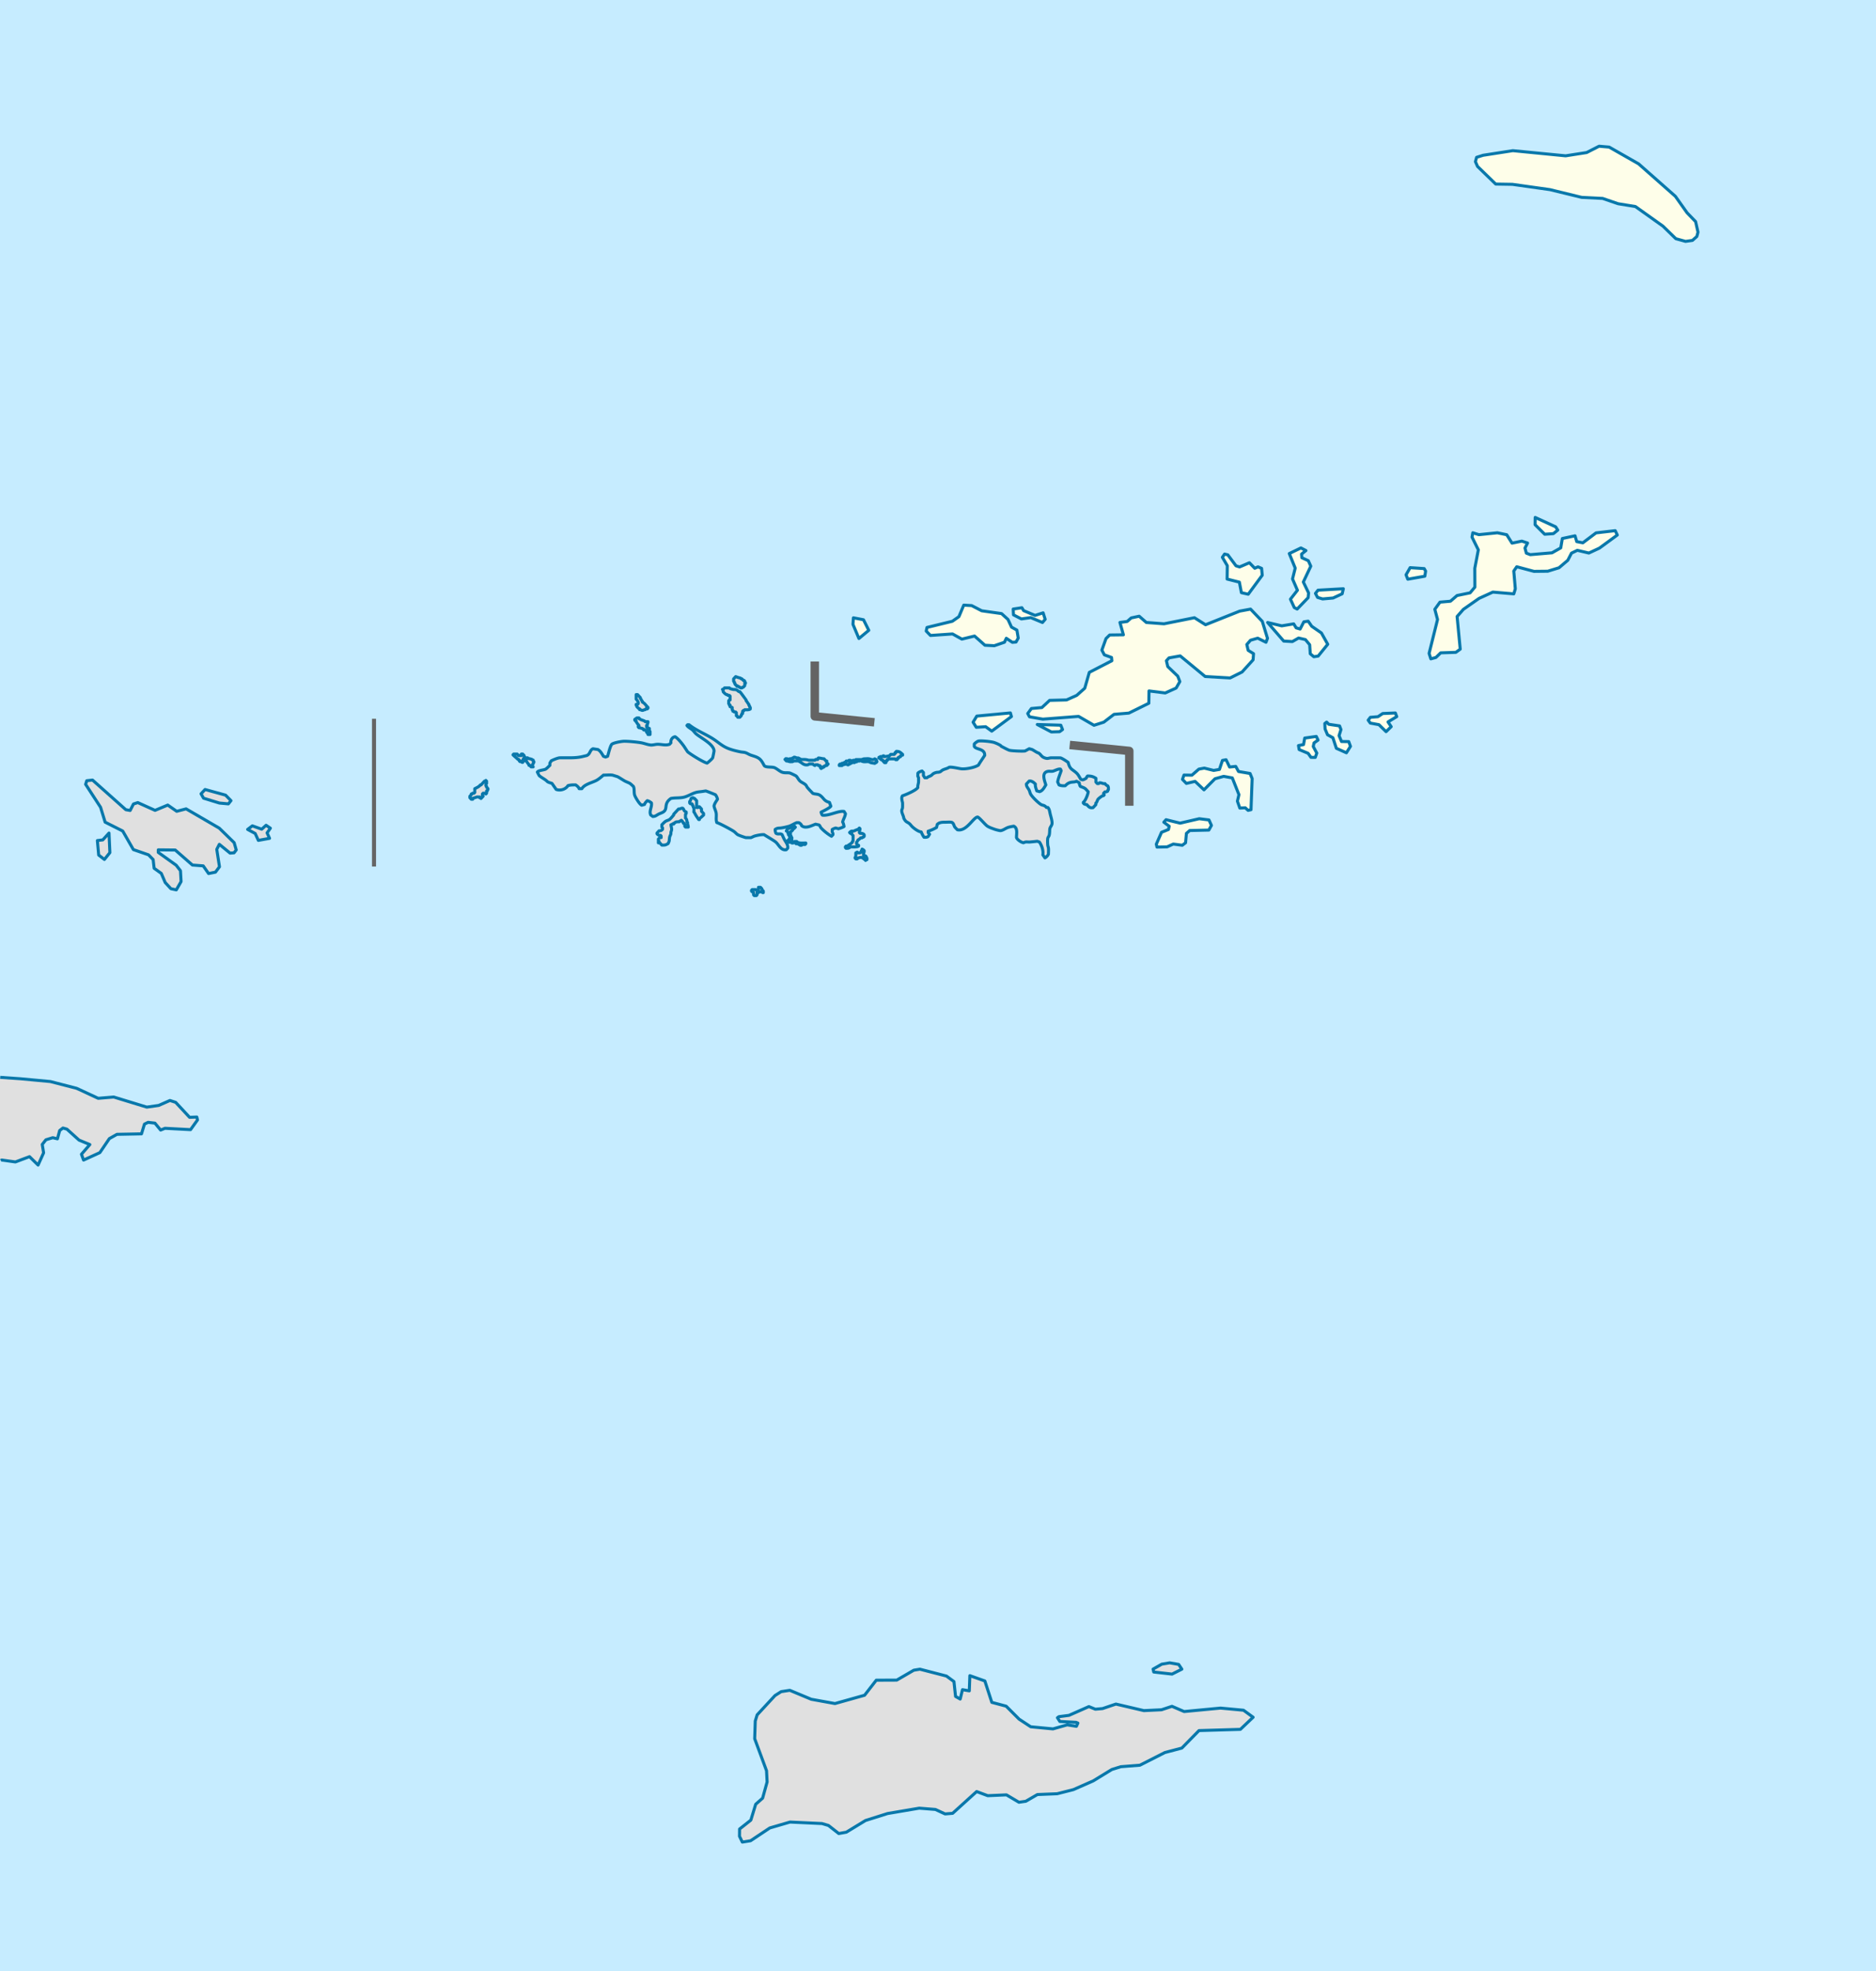 <svg xmlns="http://www.w3.org/2000/svg" version="1.0" width="787.389" height="826.762" xml:space="preserve"><path style="fill:#c6ecff;fill-rule:evenodd" d="M0 0h787.389v826.762H0z"/><path style="fill:#e0e0e0" d="m0 451.917 7.484.504.97.066 12.698 1.184 11.025 2.842 9.04 4.188 6.512-.544 13.884 4.239 4.998-.709 4.715-2.078 2.412.784 5.84 6.285 3.027-.12.293 1.217-.894 1.248-2.023 2.822-10.736-.565-1.822.74-2.393-2.909-2.874-.331-1.519.742-1.25 4.088-10.294.2-3.19 1.792-3.994 5.881-6.834 3.122-.885-2.438 3.518-4.064-4.522-1.868-5.104-4.605-1.658-.471-1.375 1.05-.71 2.636-.227.846-1.966-.474-2.883.883-1.528 1.96.572 3.497-2.317 5.14-3.6-3.527-5.92 2.222-5.739-.814-.731.403v-35.064z"/><path style="fill:#fefee9;fill-rule:evenodd;stroke:#0978ab;stroke-width:1.276;stroke-linejoin:round;stroke-miterlimit:3.864" d="m622.521 72.111-2.379-2.307-.88-1.989.482-1.815 2.749-.87 12.485-1.933 22.146 2.166 8.833-1.38 2.735-1.393 2.47-1.259 4.248.372 12.346 7.03 15.432 13.614 4.907 6.915 3.586 3.703.994 4.42-.485 1.815-1.85 1.642-2.889.408-4.084-1.129-5.383-5.251-11.568-8.235-7.271-1.18-6.498-2.228-8.805-.443-13.317-3.246-3.806-.536-11.606-1.634-.35-.05-6.984-.108-5.258-5.099zM648.333 224.093l-4.032-4.011.044-3.037 8.588 3.931.889 1.38-1.845 1.49-3.644.247z"/><path style="fill:#fefee9;fill-rule:evenodd;stroke:#0978ab;stroke-width:1.276;stroke-linejoin:round;stroke-miterlimit:3.864" d="m619.397 236.285 1.082-5.637-2.653-5.356.331-1.817 2.567.799 6.507-.665 1.24-.128 3.93.82 2.226 3.528 4.11-.848 1.763.583.649.214-1.09 2.11.57 2.134 1.66.634 9.11-.769 3.673-2.069.668-3.938 5.324-1.132.722 2.441 2.57.498 5.527-4.166 8.055-.935.88 1.835-7.517 5.5-4.43 2.057-4.835-1.14-2.447 1.177-1.562 3.013-3.686 3.132-1.206.368-3.518 1.076-5.767.062-7.247-1.934-1.24 1.803.643 7.452-.638 2.116-8.786-.744-5.8 2.644-6.59 4.608-2.623 2.997 1.316 13.69-1.84 1.338-6.368.207-2 1.944-2.133.574-.726-2.288 1.067-4.282 2.48-9.94-1.149-4.27 2.167-3.005 4.403-.388 2.763-2.388 5.479-1.132 2.004-2.399-.033-7.897.398-2.087zM543.81 248.539l.745-.956-2.057-4.738 1.125-4.54-2.49-6.11 4.888-2.36 2.104 1.095-1.84 1.492.13 1.52 2.71 1.256 1.034 2.292-3.13 6.637 1.894 3.928.318.66-.183 1.972-4.614 4.792-1.206-.625-1.62-3.516 2.192-2.8zM523.909 249.258l-2.874-.649-.85-4.416-5.139-1.29.078-5.618-2.072-3.522.927-1.353 1.36.322 3.427 4.606 1.51.477 4.118-1.763 2.244 2.31 1.37-.587 1.51.63.264 2.888-5.873 7.965zM590.874 242.956l-.73-1.834 1.71-3.012 5.912.394.59 1.071-.335 2.122-7.147 1.26zM558.612 247.252l5.21-.297-.486 2.12-3.816 1.766-4.402.39-2.115-.637-.884-1.685.957-1.2.12-.15 5.416-.307zM427.257 266.961l.115.691-.932 1.658-1.52.131-.725-.485-1.826-1.22-.783 1.66-4.263 1.462-3.936-.204-4.35-3.856-1.95.474-3.375.822-3.912-2.178-9.256.638-1.797-1.846.322-1.515 10.645-2.593 2.759-1.937 2.033-4.834 3.33.196 4.22 2.183 8.323 1.174 2.697 2.467 1.475 3.21 2.26 1.244.446 2.658zM437.484 261.087l-4.845-2.02-3.95.554-3.312-1.715-.12-2.431 3.648-.56.74 1.226 4.787 1.997 3.393-1.08.86 2.717-1.052 1.231-.091.105-.058-.024zM529.8 260.635l2.187 7.115-.63 1.662-3.464-1.72-3.042.868-1.543 1.798.572 2.439 2.254 1.399-.188 2.58-4.618 5.097-5.036 2.509-10.454-.606-10.49-8.653-4.716.844-1.076 1.2.572 2.438 4.19 4.007.88 2.291-1.552 2.711-4.576 2.063-6.81-.855-.072 5.162-8.39 4.134-6.224.521-4.287 3.281-4.11 1.311-6.469-3.734-15.018 1.16-5.594-.986-.74-1.378 1.543-2.104 4.402-.396 3.239-3.016 7.108-.183 4.273-1.916 3.373-2.991 1.909-6.655 9.463-4.881-.135-1.37-3.018-1.104-.717-1.378-.317-.61 1.735-4.836 1.534-1.498 5.762-.072-1.447-5.183 3.037-.414 1.692-1.495 3.345-.712 2.994 2.623 7.425.56 1.307-.26 2.687-.538 8.776-1.755 4.661 2.952 14.332-5.717 4.56-.845 4.922 5.136zM360.507 267.833l-2.504-5.955.188-2.731 4.234.813 2.22 4.433-4.138 3.44zM532.04 261.117l5.936 1.406 5.012-.838 1.038 1.686 1.663.48 1.557-3.015 1.826-.277 1.485 2.148 4.052 2.793 2.662 4.748-4.013 4.952-1.821.276-1.5-1.236-.25-3.8-1.787-2.153-2.874-.65-2.596 1.481-3.638-.205-6.752-7.796zM416.251 306.684l-2.552-1.857-3.94.25-1.337-2.143 1.548-2.56 14.115-1.33.432 1.524-8.266 6.116zM581.757 306.907l-2.989-2.93-3.629-.662-.893-1.227.927-1.2 3.187-.259 1.99-1.336 5.31-.224.581 1.528-3.666 2.222 1.336 1.995-2.154 2.093zM565.11 315.771l-4.22-1.885-1.451-4.426-2.254-1.247-1.029-2.445-.115-2.28.764-.596.899.924 4.537.675.58 1.527-.792 2.57 1.024 2.446 3.032.044.73 1.985-1.706 2.708zM435.365 303.902l9.87.289.731 1.831-1.22.895-3.49.104-5.891-3.12zM552.047 317.705l-1.817-.027-1.187-1.688-3.767-1.574-.279-1.674 2.124-.426.495-2.726 4.86-.687.734 1.529-1.682 1.19-.327 1.515 1.48 2.755-.634 1.813zM523.85 339.92l-1.196-1.08-2.273.12-1.019-2.9.644-2.725-1.057-2.667-1.725-4.358-3.629-.66-3.648 1.01-4.613 4.643-3.74-3.546-3.647.859-1.644-1.693.63-1.814 3.335.048 2.913-2.541 2.282-.423 3.927.967 2.427-.42 1.264-3.78 1.523-.282 1.47 3.06 2.582-.268 1.182 2.144 4.84.828.874 2.14-.485 13.054-1.216.285z"/><path style="fill:#e0e0e0;fill-rule:evenodd;stroke:#0978ab;stroke-width:1.276;stroke-linejoin:round;stroke-miterlimit:3.864" d="m73.998 373.261-2.269-.478-2.398-2.605-1.629-3.814-3.008-2.156-.419-3.648-1.95-1.995-6.345-2.189-4.469-7.789-7.387-3.717-.778-2.541-1.135-3.704-6.272-9.63.467-1.512 2.427-.281 13.976 12.439 1.816.321 1.39-2.718 1.82-.59 7.243 3.262 5.325-2.225 3.763 2.621 3.946-1.023 13.917 8.091 6.248 6.086.875 3.047-.918 1.206-1.668.134-4.507-3.692-1.082 2.116 1.14 7.3-1.688 2.26-2.888.578-2.24-3.212-4.541-.35-7.21-6.3-7.117-.072-.01 1.064 7.522 5.39 1.797 2.296.255 4.558-1.999 3.472zM96.937 335.838l-1.077 1.355-3.782-.343-6.647-2.042-1.043-1.834 1.682-1.804 8.612 2.366 2.255 2.302z"/><path style="fill:#fefee9;fill-rule:evenodd;stroke:#0978ab;stroke-width:1.276;stroke-linejoin:round;stroke-miterlimit:3.864" d="m485.615 355.322-.288-1.22 2.186-4.98 2.899-1.174.321-1.363-2.249-1.701.923-1.05 5.887 1.45 8.055-1.86 4.085.514 1.028 2.292-1.086 1.959-8.03.189-1.385 1.195-.355 3.944-1.38 1.043-3.777-.509-2.59 1.178-4.244.093z"/><path style="fill:#e0e0e0;fill-rule:evenodd;stroke:#0978ab;stroke-width:1.276;stroke-linejoin:round;stroke-miterlimit:3.864" d="m108.432 352.51-1.33-2.9-3.168-1.702 1.984-1.5 3.927 1.409 1.836-1.65 1.802 1.233-1.379 1.96 1.033 2.288-4.705.862zM43.826 360.507l-2.408-1.846-.547-6.08 2.273-.28 2.605-2.86.375 8.204-2.298 2.862zM491.935 702.217l-7.69-.868-.283-1.218 3.652-2.074 3.33-.56 3.764.66 1.331 1.994-4.104 2.066zM409.917 751.49l-10.078 9.126-3.172.26-4.051-1.875-6.786-.545-13.308 2.254-9.242 2.917-8.059 4.905-1.475.264-1.702.303-4.335-3.395-2.706-.795-13.422-.626-8.478 2.474-8.064 5.365-3.475.563-1.183-2.443.039-3.037 4.725-3.735 2.037-6.655 2.898-2.545 1.894-6.807-.246-4.71-1.144-3.095-3.825-10.326.24-7.436.784-2.57 7.497-8.105 2.586-1.638 3.628-.561 9.016 3.758 9.943 1.797 12.423-3.484 4.908-6.313 3.532-.016 5.075-.022 7.151-4.157 2.571-.421 11.136 2.878 3.143 2.32.677 6.234 1.947 1.088.956-3.934 2.864.493.23-6.373 6.297 2.232 2.922 8.974 6.017 1.6 5.43 5.43 4.874 3.21 9.347.888 5.96-1.69 3.868.611.625-1.358-.754-.314-6.815-.365-1.01-1.565.611-.446 4.234-.55 8.352-3.68 2.701 1.1 3.024-.261 5.613-1.896 11.74 2.747 7.401-.353 1.178-.388 3.22-1.067 5.104 2.198 15.268-1.451 9.65.898 4.037 2.943-5.353 5.084-17.369.51-7.199 7.336-7.118 1.873-1.533.776-8.953 4.541-8.03.629-3.769 1.18-7.761 4.75-8.348 3.679-6.815 1.728-8.304.342-4.868 2.818-2.875.416-5.238-3.106-7.853.35-4.657-1.733z"/><path style="fill:none;stroke:#0978ab;stroke-width:1.276;stroke-linejoin:round;stroke-miterlimit:3.864" d="m.092 451.91 7.392.511.97.066 12.698 1.184 11.025 2.842 9.04 4.188 6.512-.544 13.884 4.239 4.998-.709 4.715-2.078 2.412.784 5.84 6.285 3.027-.12.293 1.217-.894 1.248-2.023 2.822-10.736-.565-1.822.74-2.393-2.909-2.874-.331-1.519.742-1.25 4.088-10.294.2-3.19 1.792-3.994 5.881-6.834 3.122-.885-2.438 3.518-4.064-4.522-1.868-5.104-4.605-1.658-.471-1.375 1.05-.71 2.636-.227.846-1.966-.474-2.883.883-1.528 1.96.572 3.497-2.317 5.14-3.6-3.527-5.92 2.222-5.739-.814-.404.223"/><path d="M308.489 286.976v-.317l-.294-.318.005-.315-.293-.315v-.946l.876-.947c.65.271 1.36.475 2.044.636l.294.315.294-.002.582.632h.294l.288.317v.632h.294v.316l-.294.314v.632l-.587.63h-.288l-.294.316-.587-.003-.289-.314-.293-.001-.29-.315-.586-.002v-.315h-.294l-.582-.63zM307.604 298.334v-.317l-.294-.317v-.946h-.289l-.293-.315-.293-.001.004-.63h-.293v-.316l-.294-.316v-1.263l.294-.315h.293v-1.579l-.289-.314h-.587l-.288-.318c-.515.194-1.517-.944-1.752-1.261l-.005-.631-.288-.318.288.001.587-.63 2.045.002.294.317 1.17.313c.584.156.907-.138 1.751.32.312.168.686.802 1.164.632.556.594 2.557 3.423 2.628 3.473v.315c.282.206.77 1.154 1.17 1.58v.315l.288.316v.317l.294.316-.005.63c-.64.484-1.565.314-2.335.314l-.293.314-.294.001v.314h-.293l.005.947h-.294v.316l-.293.315v.315l-.587.629h-.876l-.289-.631h-.293v-1.263l-.29-.316h-.586l-.294-.315h-.288zM268.467 297.359c-.52-.197-.81-.551-1.169-.946v-.316l-.294-.316v-.314l.583-.001.294-.317v-.631c-.176-.326-.579-1.024-.877-1.26v-1.893h.588l1.17 1.261-.006.317c.44.315.443.944.88 1.262l-.004.316c.713.269 1.248 1.027 1.756 1.578v.315l.29-.001.293.315v.317l-.294.317-.582-.002-.293.316c-.339-.12-.756.315-1.17.315-.413 0-.83-.438-1.17-.317l.005-.315zM270.802 302.724l1.169.002c.105.525-.413 1.057-.294 1.578l-.294-.002v.632l.294.315h.29v.316h.586c0 .42-.013.842 0 1.262l.288.002v1.261h-.875v-.315l-.294-.317.005-.315h-.294v-.63h-.293l-.293-.318h-.583v-.313l-.289-.002-.293-.316c-.136.05-.976-.312-1.463-.316v-.314l-.288-.002v-.315h.288v-.316c-.462-.502-.832-.964-1.165-1.577v-.314l-.293-.002v-.315l-.288-.002-.005-.314.88-.631.876.001-.005.314.293.001c.16.568 2.177.696 2.34 1.262z" style="fill:#e0e0e0;fill-rule:evenodd;stroke:#0978ab;stroke-width:1.276;stroke-linejoin:round;stroke-miterlimit:3.864"/><path d="M296.781 320.097c.527-.363 2.05-1.71 2.339-2.207.051-.09.359-1.618.39-1.787l.192-1.053c0-2.865-5.639-5.543-7.583-7.264-.529-.467-.936-1.113-1.464-1.58-.735-.651-1.758-1.061-2.333-1.894l.294-.315h.581c3.048 2.435 6.956 3.884 10.217 6.002 2.032 1.32 3.516 2.785 5.841 3.793 1.678.727 3.748 1.218 5.544 1.584.642.131 1.428.127 2.045.319.688.213 1.367.687 2.045.95 1.28.496 2.658.724 3.792 1.583.928.703 1.494 1.852 2.04 2.843.533.968 3.286.477 4.38.952 1.093.475 2.049 1.478 3.21 1.897 1.062.384 2.195.099 3.208.32.226.05 2.448 1.1 2.628 1.267.652.605 1.003 1.606 1.746 2.211.683.556 1.742.937 2.339 1.582.232.25.366.673.582.946.695.88 1.567 1.703 2.33 2.53 1.15.457 2.163.14 3.209.952 1.523 1.18 1.476 2.233 3.792 2.848l.582 1.577c-.441.77-3.204 2.042-4.09 2.52.048.3.281 1.098.582 1.264 2.883.316 6.682-1.959 9.047-1.564l.587.949c-.153 1.26-.901 2.259-1.175 3.471.305.486.494 1.34.583 1.893-.682.447-1.574.67-2.339.945l-1.17-.317c-.484.14-1.034.347-1.458.628 0 .092-.017.89 0 .946.14.46.415.712.29 1.264l-.587.63c-1.517-.888-3.184-2.195-4.37-3.48-.335-.364-.411-.882-.876-1.263l-1.458-.32c-1.746.626-4.16 2.02-5.837.622-.061-.485-.76-1.077-1.165-1.264-.091 0-.838-.015-.88 0-1.202.432-2.207 1.225-3.503 1.574-.913.245-1.983.483-2.916.626-1.143.175-1.52-.097-2.632.627-.085.454.113 1.173.293 1.58.762.679 1.912-.062 2.628.632.283.63.55 1.288.87 1.896.631 1.196 1.688 2.312 1.459 3.792l-.588.63c-2.244.402-3.09-2.005-4.374-3.164-.746-.676-3.927-2.48-4.956-3.162-.951-.117-3.162.328-4.085.626-.254.082-1.3.601-1.463.63l-2.04-.003c-.481-.075-3.052-.972-3.503-1.266-.515-.335-.964-.888-1.458-1.263-.89-.676-6.15-3.49-7.295-3.796-.492-1.411-.036-2.73-.289-4.103-.175-.946-.718-1.842-.872-2.843.175-1.024.925-1.969 1.459-2.839-.104-.635-.475-1.394-.871-1.895-.41-.175-3.807-1.559-4.086-1.582l-1.363.21c-.86.134-1.9.18-2.726.417-1.588.455-3.086 1.403-4.668 1.89-1.831.565-3.935.259-5.842.629-3.238 2.232-1.105 4.312-3.215 5.68-.597.388-1.405.604-2.04.947-.853.462-1.229.903-2.338.945l-.876-.631c-.785-1.639.581-3.311.298-5.05-.44-.414-1.154-.83-1.752-.95-.377.33-1.046 1.066-1.169 1.58l-1.169.316c-.938-.426-2.576-3.187-2.916-4.106-.448-1.21-.017-2.651-.582-3.785-.46-.397-.965-.928-1.463-1.264-.322-.217-1.603-.708-2.047-.948-.924-.498-2.419-1.538-3.208-1.894l-2.045-.63c-1.194-.151-2.57.001-3.797-.002-.857.743-1.937 1.678-2.92 2.21-1.79.969-5.048 1.604-6.13 3.472h-1.165c-.068-.54-1.049-1.329-1.463-1.577-1.12 0-2.114-.013-3.21.314-1.028 1.58-3.228 2.229-4.962 1.58l-1.755-2.522c-.505-.182-1.303-.367-1.752-.632-.216-.127-.297-.256-.486-.42-.81-.701-1.594-1.076-2.433-1.682l-.584-.421c-.328-.413-.615-1.108-.876-1.578.336-.744 2.874-.854 3.503-1.263.583-.378 1.226-1.106 1.752-1.58v-.947l.582-.946c.886-.45 2.562-1.154 3.507-1.262l2.333-.002c2.53-.001 4.827.065 7.3-.53l1.748-.42c1.524-.632 1.244-2.31 2.632-2.839l2.045.314c1.149.68 1.669 1.751 2.339 2.841l.876.316.876-.316c.361-1.157 1.057-4.268 1.751-5.05.794-.672 4.222-1.26 5.26-1.26 1.838 0 5.161.311 7.006.631 1.325.23 2.762.829 4.085.949.896.08 2.008-.314 2.926-.314 1.653 0 3.325.612 4.961.002l.587-.63c-.208-1.135.555-2.385 1.752-2.524 1.222.699 3 2.962 3.792 4.105.14.203 1.402 2.162 1.458 2.21 1.09.944 6.439 4.333 8.175 4.74zM453.556 326.76c.813.721 1.578.097 2.339-.307.091-.279.338-.765.587-.944 1.417 0 2.226.156 3.499.96l-.005 1.577.582.632.582.003.294-.315c.752-.158 1.46.478 2.333.325.24.35.75.817 1.165.951.364.582.289.935.289 1.58l-.294.313v.317c-.256.225-.83.403-1.17.31l-.586.63.288.632-.288.316c-.436-.16-2.117 1.245-2.343 1.568-.33.47-.388 1.22-.882 1.576v.63l-1.174 1.257c-1.41.253-1.796-.371-2.622-1.272-.24.065-.953-.22-1.164-.318v-.317h-.294v-.316c.913-.658 1.92-3.316 2.06-4.412-1.33-1.473-1.138-1.466-3.205-2.222-.319-.117-.55-1.299-.578-1.578l-1.164-.636c-1.223.72-2.677-.264-4.678 1.877-.797.093-1.882.001-2.627-.326l-.583-1.26c.26-1.584.993-3.185 1.474-4.731l-.29-.632c-.851-.235-2.234.596-3.112.831-.732.196-1.432-.028-2.142.096-2.866.505-1.423 3.95-.895 5.678-.602 1.034-1.391 2.526-2.637 2.832l-1.164-.32c-.273-.892-.722-1.897-.578-2.843-.616-.674-1.636-1.473-2.622-1.27l-1.174 1.26c.029 1.144.705 1.625 1.164 2.526.248.487.33 1.095.578 1.581.633 1.245 3.268 3.77 4.364 4.434.79.478 1.41.176 2.333 1.27l.583.001c.648.656.776 1.797.967 2.635.263 1.151.976 3.2.765 4.316-.117.622-.734 1.267-.88 1.89-.148.63-.028 1.827-.299 2.842-.108.406-.529.86-.592 1.26-.12.763-.08 2.076-.004 2.842.041.417.242.844.288 1.261.09.793-.003 1.722-.01 2.527-.219.576-.899 1.32-1.462 1.575l-.87-1.266c.275-1.768-.431-3.926-1.445-5.373-.091-.034-.828-.317-.876-.317-.419-.001-.652.062-1.07.101l-2.14.203c-.555.04-1.212-.1-1.75-.005-.267.047-.617.219-.877.31-.943-.187-2.64-1.26-2.91-2.216 0-1.584.582-3.941-1.156-4.738-.826.155-1.853.307-2.632.621-.901.363-1.93 1.167-2.92 1.253-.345.03-1.96-.397-2.331-.531-1.011-.367-2.32-.783-3.208-1.378-.956-.64-3.297-3.575-4.076-3.8-1.797.118-4.643 6.188-8.479 5.344-.347-.378-.889-.847-1.164-1.268-.27-.411-.435-1.772-1.454-1.897-.82-.1-1.791-.004-2.629-.006-1.14-.004-2.362.047-3.212.939l-.294 1.26a16.43 16.43 0 0 1-3.508 1.57v.632l.583.632-.583.946c-.341.356-1.316.39-1.751.31-.47-.662-.865-1.458-1.165-2.21-1.194-.097-2.935-1.408-3.791-2.22-.4-.38-.742-.92-1.165-1.265-.975-.795-1.472-.538-2.33-2.216-.076-.15-.058-.256-.096-.42-.186-.815-.654-1.62-.774-2.422-.117-.778.207-.986.298-1.578.032-.206.065-1.922 0-2.208-.184-.808-.605-2.107.01-2.84 1.28-.395 5.562-2.192 6.424-3.459-.1-.793.196-1.447.298-2.207.014-.104.019-1.82.005-1.894-.03-.162-.255-.464-.294-.634-.018-.079.005-1.09.005-1.26.288-.464 1.266-.805 1.757-.944l.582.633-.005 1.261.583.95.875.002c.565-.528 1.178-.574 1.752-.944.742-.477.546-.796 2.05-1.257.523-.16 1.174-.044 1.75-.31.29-.133.602-.452.877-.63.766-.492 1.706-.602 2.534-1.044.153-.082.226-.16.391-.21.935-.285 4.23.564 5.256.646 1.781.142 5.433-.533 7.01-1.559.8-1.398 1.783-2.72 2.637-4.094.104-2.985-3.79-2.322-4.374-3.8l.005-.946c.243-.404 1.347-1.18 1.757-1.259 1.146-.221 5.465.198 6.712.652.796.29 1.93.769 2.623 1.27.083.059.214.277.293.316 1.047.517 2.132 1.147 3.21 1.587.813.333 5.986.503 6.712.338.068-.016 1.596-.855 1.757-.941l.388.106.776.213c.845.41 1.538.987 2.43 1.376.19.082.319.09.486.211.898.652 1.044 1.434 2.335 1.903 1.348.49 1.456.146 2.627.009.155-.018 4.076.01 4.085.012.856.28 2.435 1.351 3.205 1.906.756 3.002 1.629 2.74 3.493 4.432.745.675 1.22 1.681 1.742 2.53zM378.84 316.439l-.005.315c-.216-.08-.715.195-.875.315v.315h-.293l-.294.312-.289.002v.313l-.293.002v.314l-.294.002v.314l-.582-.001-.293-.316c-.876-.015-1.753-.006-2.628-.006l-.293.315h-.29v.315l-.293-.001v.315h-.294v.632l-.581-.001-.294-.317v-.316h-.294l.005-.316-.294-.001-.288-.315-.293-.002-.583-.633-.294-.002v-.314l.294.002.289-.315h.88l.29-.314h.293v.318c.485.067 1.793-.23 2.333-.313l.587-.629 1.463.004.29-.315v-.317h.292v-.315h.294v-.313c1.307.006 1.601.335 2.627 1.267zM217.942 318.827l-.29-.317h-.293c-.651-.697-1.379-1.18-2.045-1.89l.289-.318h1.462l.583.63 1.17.002v-.633h.582v.316h.293l.294.314v.316l.293.316-.005.315h-.288v.315l-.294.001v.316l-.293.316.005.947h-.294l-.294-.316h-.582v-.314l-.293-.001v-.315zM329.484 318.556l.293.002v-.317c.505.004.706-.03 1.165.319.533-.397.849-.318 1.463-.315l.293-.317.294.002.288-.313c.578-.005.646.172 1.17.317.125.034.472-.038.582.002.374.135.814.439 1.17.63.028.016.916.002.97.002 1.025.002 1.24.049 2.24.32.062.016 2.345.001 2.627.004l.293-.316.876.003v-.318l.293-.314c.795.007 1.979.396 2.334.32l.875.947.294.002-.004.946.293.002v.314l.289.001-.582.63-.582-.002-.294.316h-.294v.315h-.582v.314l-.293.001-.294.315-.289-.318v-.63h-.293v-.317h-.582l-.294-.315-.876-.002-.293.316c-.266-.103-.719-.378-.872-.634-.15 0-1.412-.02-1.463-.002-.135.049-.469.291-.581.315-1.268.274-1.987-.277-2.921-.95-.3-.217-.668-.288-.871-.635-.175 0-2.002-.018-2.046-.003-.664.238-.344.314-1.169.314-.105 0-.5.018-.582 0-.572-.124-.87-.314-1.463-.319l-.582-.632zM224.077 319.77l-.294.316v.316l-.293.315v.63l.293.316-.875.003v-.317h-.294l-.293-.314h-.289v-.317c-.463-.396-.842-1.072-1.17-1.577h-.587v-.632h.588l.288-.316v-.316h.294l.293.317c.247-.069 1.19.242 1.458.314l.294.316h.293v.314l.289.318.005.315zM367.152 320.202c-.566-.104-1.199-.17-1.752-.321-.148-.04-.442-.285-.582-.316-1.203-.262-1.932.267-3.21-.322l-.293-.631c.401.11.965-.317 1.458-.316.596.002 1.468-.12 2.045.005.9.197 1.477.648 2.34.007l.581.317v.632h.289v.314l-.289-.001-.005.316h-.289l-.293.316zM352.254 321.119v-.315l.293-.317.583.002.294-.315.586.001.29-.316h.293l.294-.313h.288l.005-.316 1.165.004v-.317l.586.003.29.314c.319.114.608-.242.88-.314.222-.06.629 0 .88.002l.289-.315 1.751.003-.293.315v.315l-1.165-.002v.316l-.586-.002-.294.315-1.17-.001-.293.315-.293-.002-.294.316-.288.001-.294.314c-.304.105-.617-.225-.876-.317-.168-.06-.974.315-1.458.31l-.293.318-1.17-.002zM198.395 335.254l-.587.003-.293-.317v-.318l-.29.003v-.632l.583-.632v-.318l.29.003.292-.317.583-.001.293-.316v-1.578c.797-.433 1.806-.817 2.334-1.58l.289-.001 1.458-1.58.294.001.293-.316v.317h.293v.946l-.293.317v.63l.293.315v.316l.583.63v.316l-.289.316v.316h-.294v.947l-.289.317-.292-.316h-.877v.316l-.289.002-.004.629.293.314-.582.634h-.293v.315l-.289-.314h-.294v-.316c-.628-.006-.855-.03-1.075.002-.212.03-.416.113-.97.315-.3.11-.55.076-.87.315v.317h-.001z" style="fill:#e0e0e0;fill-rule:evenodd;stroke:#0978ab;stroke-width:1.276;stroke-linejoin:round;stroke-miterlimit:3.864"/><path d="M291.223 340.609c0-.463.1-1.15 0-1.577-.07-.3-.398-.606-.293-.947l-.293-.316.005-.318-.294-.316h-.583l-.293-.317v-.631c.3-.167.537-.96.587-1.26.16-.123.657-.398.876-.317l.288.315.294.001.876.95c-.013.946-.005 1.893-.005 2.84l.587.001.289-.316h.294l.875.947v.95l.876.947v.63c-.335.364-1.749 1.563-1.756 1.575v.317h-.294c-.607-.945-1.178-1.62-1.65-2.631-.083-.181-.219-.403-.386-.527zM287.422 346.604c0-.528.023-.767-.289-1.263h-.293c-.111-.434-.535-.988-.876-1.264l-.294.316-.288.001-.294.314c-.73 0-1.596-.105-2.045.63l-.289-.001v.317h-.582l-.294.315-.293.001c-.05.162.431 1.468.293 2.208-.06.324-.233.626-.293.95-.036.191.043.445 0 .631-.12.518-.507 1.011-.582 1.575-.21 1.583.117 1.019-.587 2.527-1.293.706-1.142.624-2.627.63l-.876-.949h-.582v-.63h.293l-.293-.316v-.632l.582-.631h.587v-.632l-.294-.315c-.47.127-1.206-.222-1.458-.632v-.316l.876-.947c.465.126 1.214-.218 1.458-.63v-.632l-.289-.315v-.946c.42-.466 1.222-1.29 1.752-1.577.462-.248 1.014-.31 1.458-.631.591-.428 1.24-1.34 1.751-1.895v-.315l2.045-2.21c.66.179 1.093-.491 1.752-.314.628.454.255 1.107 1.458 1.58v.632l-.293.316v1.579c.409.295.693 1.093.582 1.577l.293.316c-.128.552.284 1.227.289 1.895l-1.164-.002-.294-.315zM330.904 353.277v-.315h-.294v-.315l.587-.632.288.002c0-.669.037-1.45-.581-1.895.103-.309-.433-1.261-.578-1.58h-.294l.289-.315.005-.316.294-.315c.311.112 2.608-1.056 2.916-.943v.316h.293c-.36.392-.652.745-1.17.945v.316c-.158.254-.607.526-.875.631l-.005 1.577.294.317v.315l.289.316v.317l-.29-.002v.317l.29.316v.631l.293.316h.288v.316h-.581l-.294-.316-1.164-.004zM354.829 355.212l.294-.315.875.002v-.317c.25-.096 1.628-1.061 1.752-1.256v-.32l.293-.312.005-2.214-.587-.63.005-.315-.588-.002-.289-.317.294.002v-.317c.716-.54.814-.139 1.458-.312.329-.089 1.476-.728 1.752-.627l.592-.63.289.315c0 .498-.357 1.376-.294 1.578l.294.316c.655 0 1.35-.011 1.746.636v.63l-.293.315h-.294l-.288.315-.588-.001c-.21.316-.86.75-1.173.944-.088.278-.334.77-.584.946v.63c.152.258.61.534.877.635l-.005.316c-.601.535-2.718.31-3.503.31-.384.643-1.106.635-1.751.624l-.29-.314v-.315zM333.53 353.284v-.317l.876.002c.56.931 2.764.635 3.792.635v.317l-.293.315-1.458-.003-.005.315h-.583l-.288-.316-.293-.001-.29-.315h-.88l.005-.318-.293.002-.29-.316zM363.87 360.595h-.293l-.289.316v-.316h-.293c-1.062-.852-1.383-1.185-2.628-.742-.194.069-.49.201-.587.42l-.582-.002v-.315l-.294-.001.005-.315.289.003.005-1.897.582-.315.294.314.88.002.289-.314.293.002v-.632l.294.001v-.632l.582.318v.315h.293c.134.574-.417 1.312-.297 1.895l.293-.001v.317l.582.002v.313l.294.001-.005.632.294.001v.63zM318.33 374.414l-.583-.001v.947l-.293.315h-.876l-.289-.318v-.946l-.293-.316h-.289l-.293-.317v-.313l.293-.318 1.459.002.293.317h.582v-.316h.293v-.947l.876.002.582.632v.314l.583.635v.631l-.293-.002-.294-.314-1.165-.003-.293.316z" style="fill:#e0e0e0;fill-rule:evenodd;stroke:#0978ab;stroke-width:1.276;stroke-linejoin:round;stroke-miterlimit:3.864"/><path style="fill:none;fill-rule:evenodd;stroke:#646464;stroke-width:3.543;stroke-linejoin:round;stroke-miterlimit:3.864" d="M473.98 337.986v-23l-25-2.5M341.98 277.486v23l25 2.5"/><path style="fill:none;fill-rule:evenodd;stroke:#646464;stroke-width:1.701;stroke-linejoin:round;stroke-miterlimit:3.864" d="M156.98 301.486v62"/></svg>